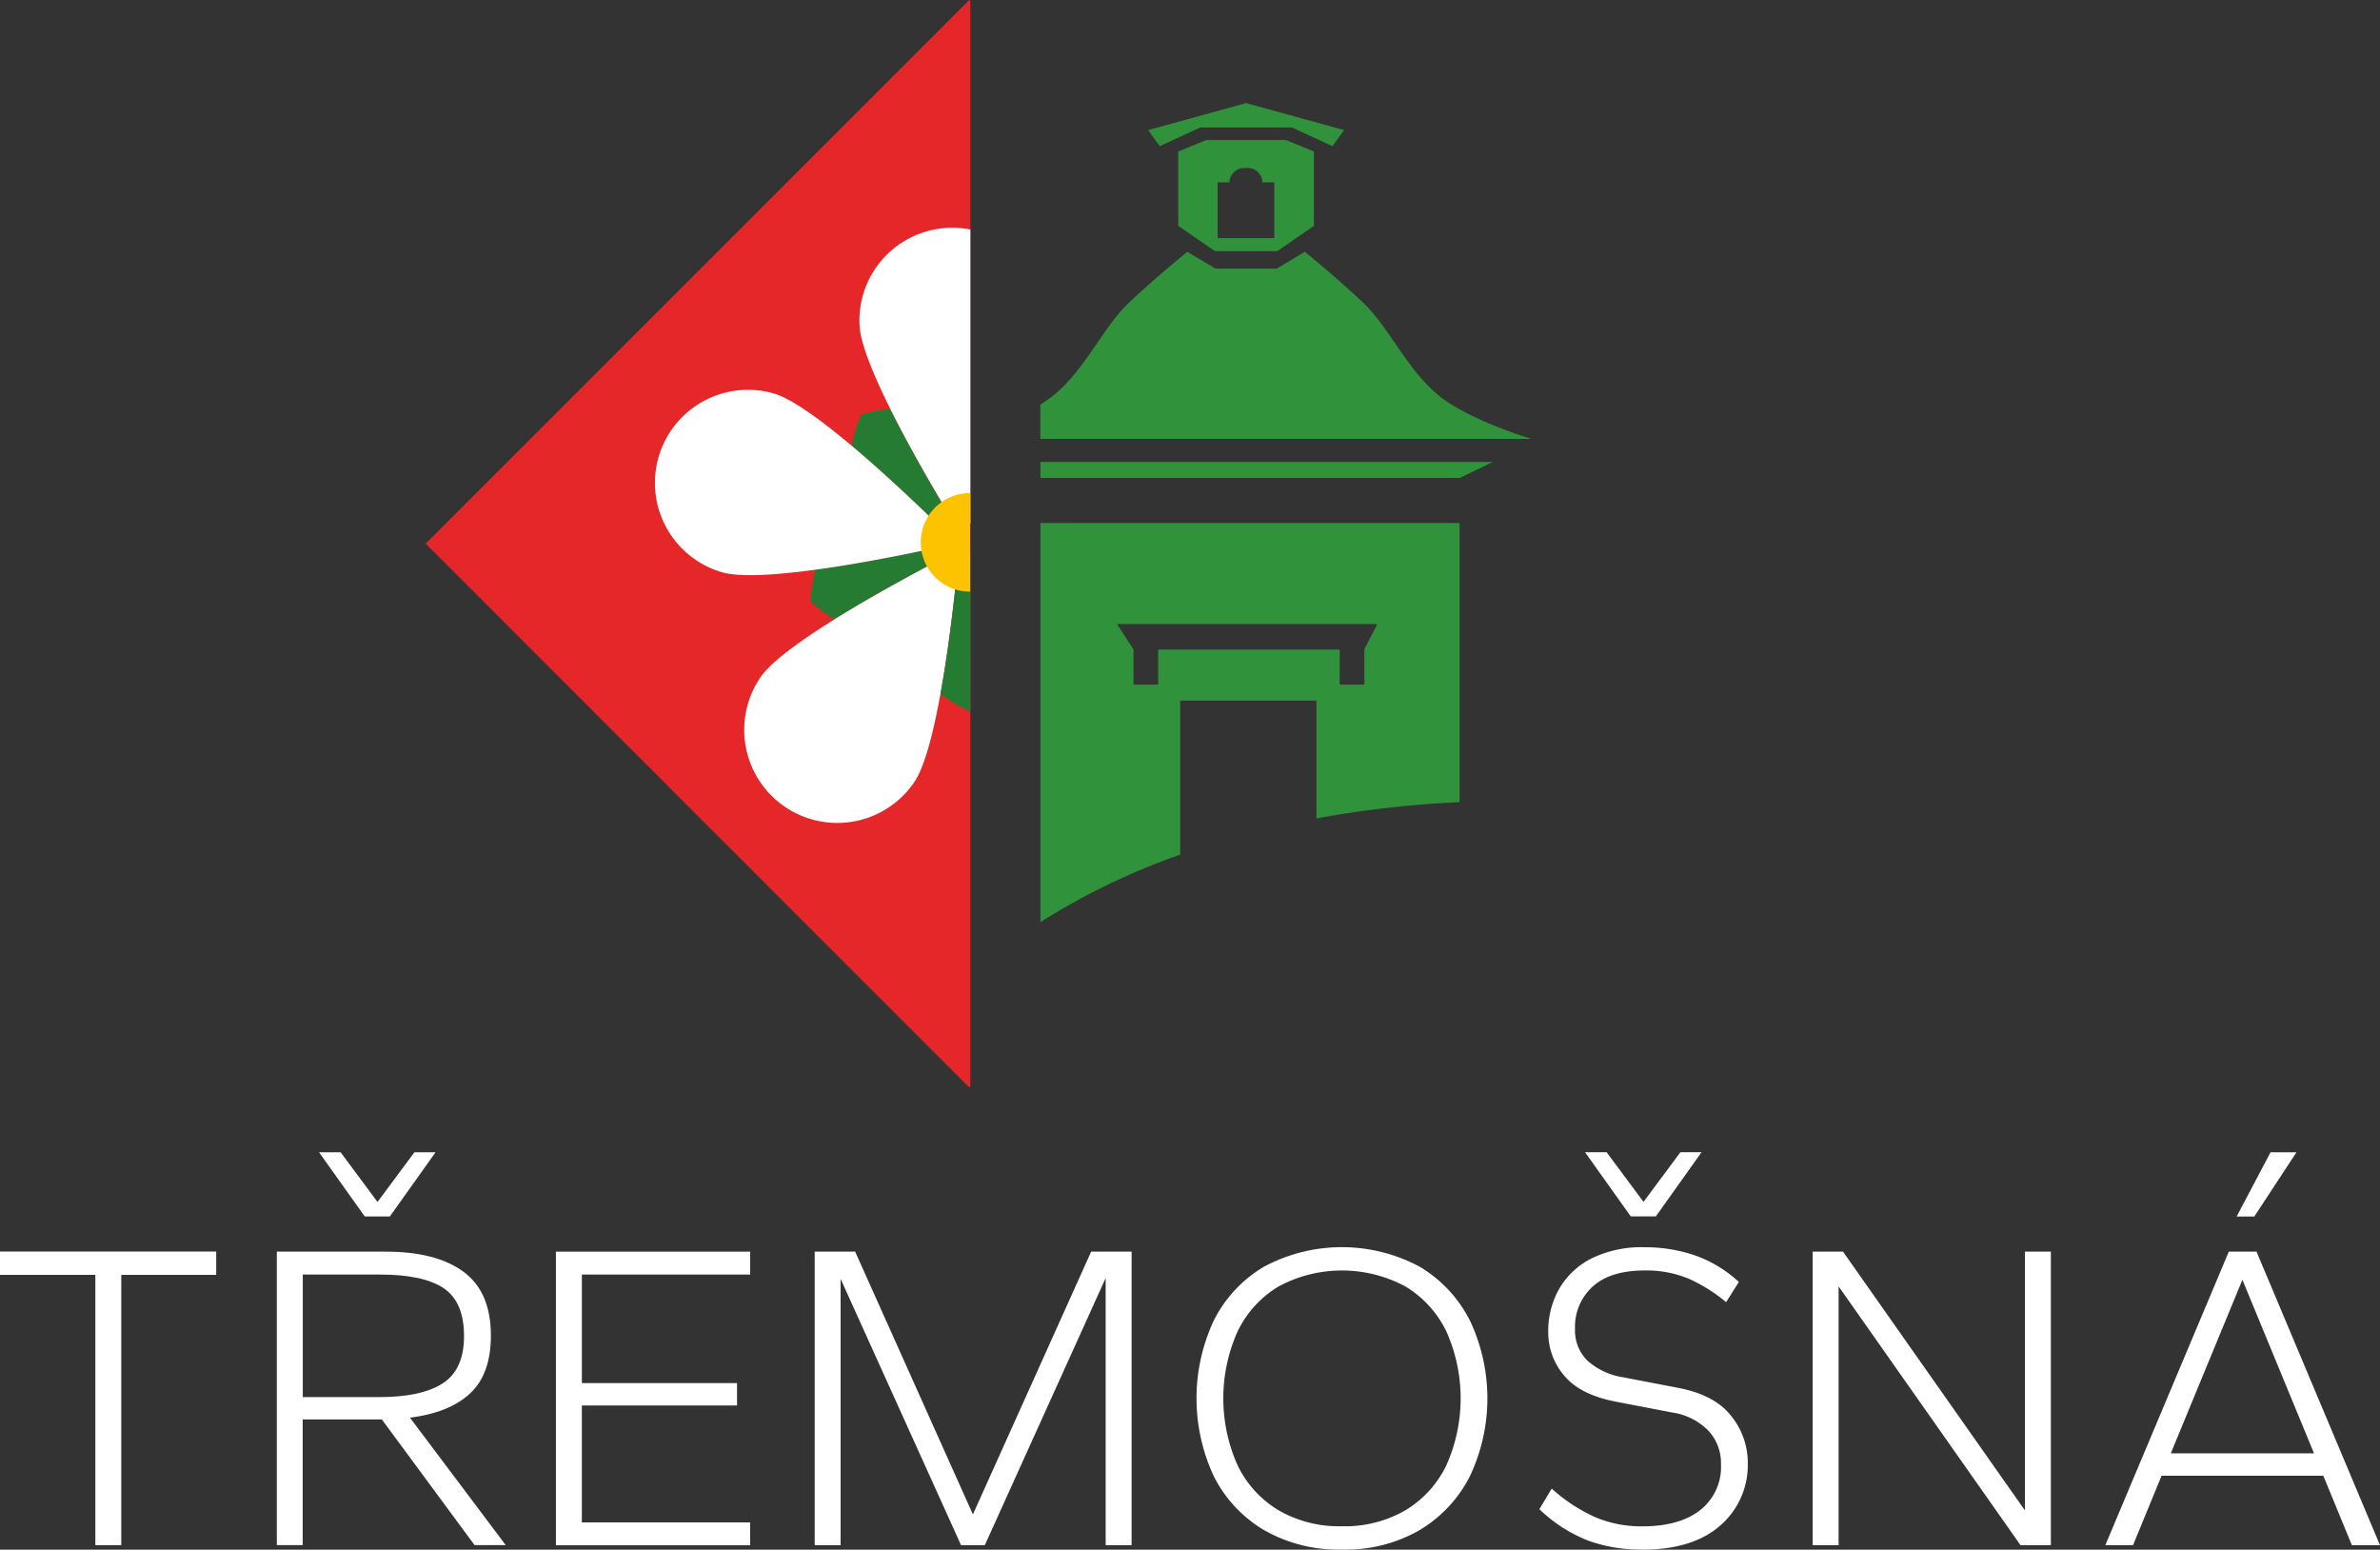 <svg xmlns="http://www.w3.org/2000/svg" width="329.465" height="214.5"><rect width="100%" height="100%" fill="#333333" stroke="none"/><g data-name="2-Tremosna_logo_barva_negativ"><g data-name="Group 2158" fill="#fff"><path data-name="Path 5839" d="M13.2 213.876v-37.412H0v-3.228h29.932v3.228H16.789v37.412H13.2z"/><path data-name="Path 5840" d="M38.322 213.878V173.25h15.086q6.991 0 10.768 2.793t3.778 8.814q0 5.362-2.895 8.033t-8.308 3.34l13.258 17.643h-4.313l-12.838-17.4H41.901v17.4h-3.589zm3.589-20.495h10.643c3.807 0 6.716-.622 8.7-1.882s2.982-3.445 2.982-6.571-.926-5.326-2.793-6.6-4.82-1.911-8.887-1.911h-10.64v16.978zm8.583-25l-6.325-8.887h2.982l5.109 6.875 5.109-6.875h2.924l-6.325 8.887z"/><path data-name="Path 5841" d="M76.957 213.88v-40.63h26.892v3.17h-23.3v15.024h21.479v3.1H80.546v16.182h23.3v3.17H76.957z"/><path data-name="Path 5842" d="M112.779 213.88v-40.63h5.6l16.3 36.372 16.37-36.372h5.6v40.63h-3.59V176.9l-16.731 36.98h-3.289l-16.674-36.865v36.865h-3.586z"/><path data-name="Path 5843" d="M185.77 214.488a20.622 20.622 0 01-10.8-2.707 18.046 18.046 0 01-6.933-7.425 25.463 25.463 0 010-21.595 18.046 18.046 0 016.933-7.425 22.833 22.833 0 0121.566 0 18.333 18.333 0 016.933 7.425 25.189 25.189 0 010 21.595 18.333 18.333 0 01-6.933 7.425 20.444 20.444 0 01-10.766 2.707zm0-3.228a16.712 16.712 0 008.786-2.214 14.7 14.7 0 005.659-6.209 22.7 22.7 0 000-18.555 14.7 14.7 0 00-5.659-6.209 18.535 18.535 0 00-17.571 0 14.7 14.7 0 00-5.659 6.209 22.7 22.7 0 000 18.555 14.7 14.7 0 005.659 6.209 16.747 16.747 0 008.785 2.212z"/><path data-name="Path 5844" d="M227.324 214.486a21.187 21.187 0 01-7.57-1.274 20.632 20.632 0 01-6.658-4.313l1.708-2.851a22.986 22.986 0 006.151 4.009 16.443 16.443 0 006.383 1.216q5.167 0 8.033-2.258a7.582 7.582 0 002.866-6.325 6.58 6.58 0 00-1.708-4.617 8.754 8.754 0 00-4.993-2.547l-7.6-1.462c-3.372-.608-5.8-1.795-7.324-3.561a9.179 9.179 0 01-2.287-6.18 11.721 11.721 0 011.52-5.934 10.738 10.738 0 014.472-4.2 15.714 15.714 0 017.324-1.549 21.322 21.322 0 016.991 1.129 17.52 17.52 0 016.079 3.676l-1.765 2.796a22.144 22.144 0 00-5.138-3.228 15.223 15.223 0 00-6.108-1.158q-4.755 0-7.208 2.214a7.531 7.531 0 00-2.461 5.876 5.879 5.879 0 001.679 4.357 9.586 9.586 0 005.022 2.345l7.6 1.462c3.372.651 5.8 1.939 7.324 3.893a10.264 10.264 0 012.29 6.456 11.062 11.062 0 01-3.807 8.7q-3.8 3.343-10.8 3.343zm-1.578-46.113l-6.325-8.887h2.982l5.109 6.875 5.109-6.875h2.925l-6.325 8.887h-3.475z"/><path data-name="Path 5845" d="M250.93 213.88v-40.63h4.2l25.184 35.822V173.25h3.589v40.63h-4.2l-25.184-35.822v35.822z"/><path data-name="Path 5846" d="M291.442 213.878l17.093-40.628h3.836l17.091 40.628h-3.893l-3.951-9.611h-22.389l-3.951 9.611zm9.061-12.708h19.829l-9.914-24.026-9.915 24.026zm9.118-32.783l4.689-8.887h3.589l-5.833 8.887h-2.432z"/></g><g data-name="Group 2181"><path data-name="Path 5847" d="M134.33.174L134.171 0 58.922 75.249l75.249 75.263.159-.174z" fill="#e52729"/><g data-name="Group 2159" fill="#30923a"><path data-name="Path 5848" d="M177.994 19.38h-11.011l-3.879 1.592v10.291l5.08 3.5h8.626l5.08-3.5V20.972l-3.879-1.592zm-1.592 13.576h-7.845v-7.714h1.679a1.023 1.023 0 01-.029-.174 2.058 2.058 0 012.243-1.809h.058a2.058 2.058 0 012.243 1.809.725.725 0 01-.029.174h1.679z"/><path data-name="Path 5849" d="M166.157 17.641h12.679l5.616 2.591 1.607-2.229-13.562-3.732-13.562 3.734 1.607 2.229z"/><path data-name="Path 5850" d="M199.293 54.841c-4.357-3.43-7.02-9.509-10.407-12.766-3.575-3.43-8.264-7.222-8.264-7.222l-3.864 2.316h-8.525l-3.87-2.316s-4.689 3.792-8.265 7.222c-3.387 3.257-6.05 9.336-10.407 12.766a17.051 17.051 0 01-1.678 1.162v4.747h67.954s-8.409-2.533-12.693-5.905z"/><path data-name="Path 5851" d="M144.027 63.945v2.214h58.025l4.6-2.214z"/><path data-name="Path 5852" d="M144.027 72.383v55.261a94.947 94.947 0 0119.351-9.35v-21.32h18.859v16.312a146.227 146.227 0 0119.814-2.258V72.397h-58.024zm44.84 17.484v4.892h-3.416v-4.848h-25.127v4.849h-3.416v-4.864l-2.287-3.517h36.039l-1.78 3.474z"/></g><path data-name="Path 5853" d="M131.942 74.684c.318.318.478.492.478.492s-10.247 2.4-19.511 3.662a21.53 21.53 0 00-.709 4.386 21.754 21.754 0 003.3 2.518c6.093-3.792 13.012-7.439 15.892-8.916 1-1.187 1.664-2 1.664-2s-.434-.058-1.114-.13z" fill="#267b32"/><g data-name="Group 2160" fill="#267b32"><path data-name="Path 5854" d="M123.243 56.592a21.618 21.618 0 00-4.024.767 21.2 21.2 0 00-1.332 4.328c4.53 3.807 9.133 8.192 11.912 10.9 1.245.492 2.345.9 3.112 1.172-1.4-2.258-6.108-10-9.683-17.166z"/><path data-name="Path 5855" d="M133.548 73.989l.564.2s-.072-.362-.217-.941c-.145.3-.261.55-.362.738z"/></g><path data-name="Path 5856" d="M105.238 93.79c3.995-5.891 27.529-17.658 27.529-17.658s-2.2 26.226-6.195 32.117a12.882 12.882 0 11-21.334-14.445z" fill="#fff"/><path data-name="Path 5857" d="M99.97 79.215c6.832 1.968 32.45-4.024 32.45-4.024s-18.468-18.743-25.3-20.726a12.881 12.881 0 10-7.15 24.75z" fill="#fff"/><path data-name="Path 5858" d="M134.315 31.773a12.846 12.846 0 00-15.328 13.272c.347 7.107 14.358 29.382 14.358 29.382s.376-.753.984-2.012V31.773z" fill="#fff"/><path data-name="Path 5859" d="M133.969 76.03s-.608 1.114-1.447 2.764c-.376 3.749-1.158 10.841-2.33 17.253a20.4 20.4 0 004.1 2.446.071.071 0 00.043-.014V76.638a61.218 61.218 0 01-.347-.608z" fill="#267b32"/><path data-name="Path 5860" d="M134.316 68.243a6.831 6.831 0 00-2.838 13.056 6.777 6.777 0 002.822.593V68.229z" fill="#fdc300"/></g></g></svg>